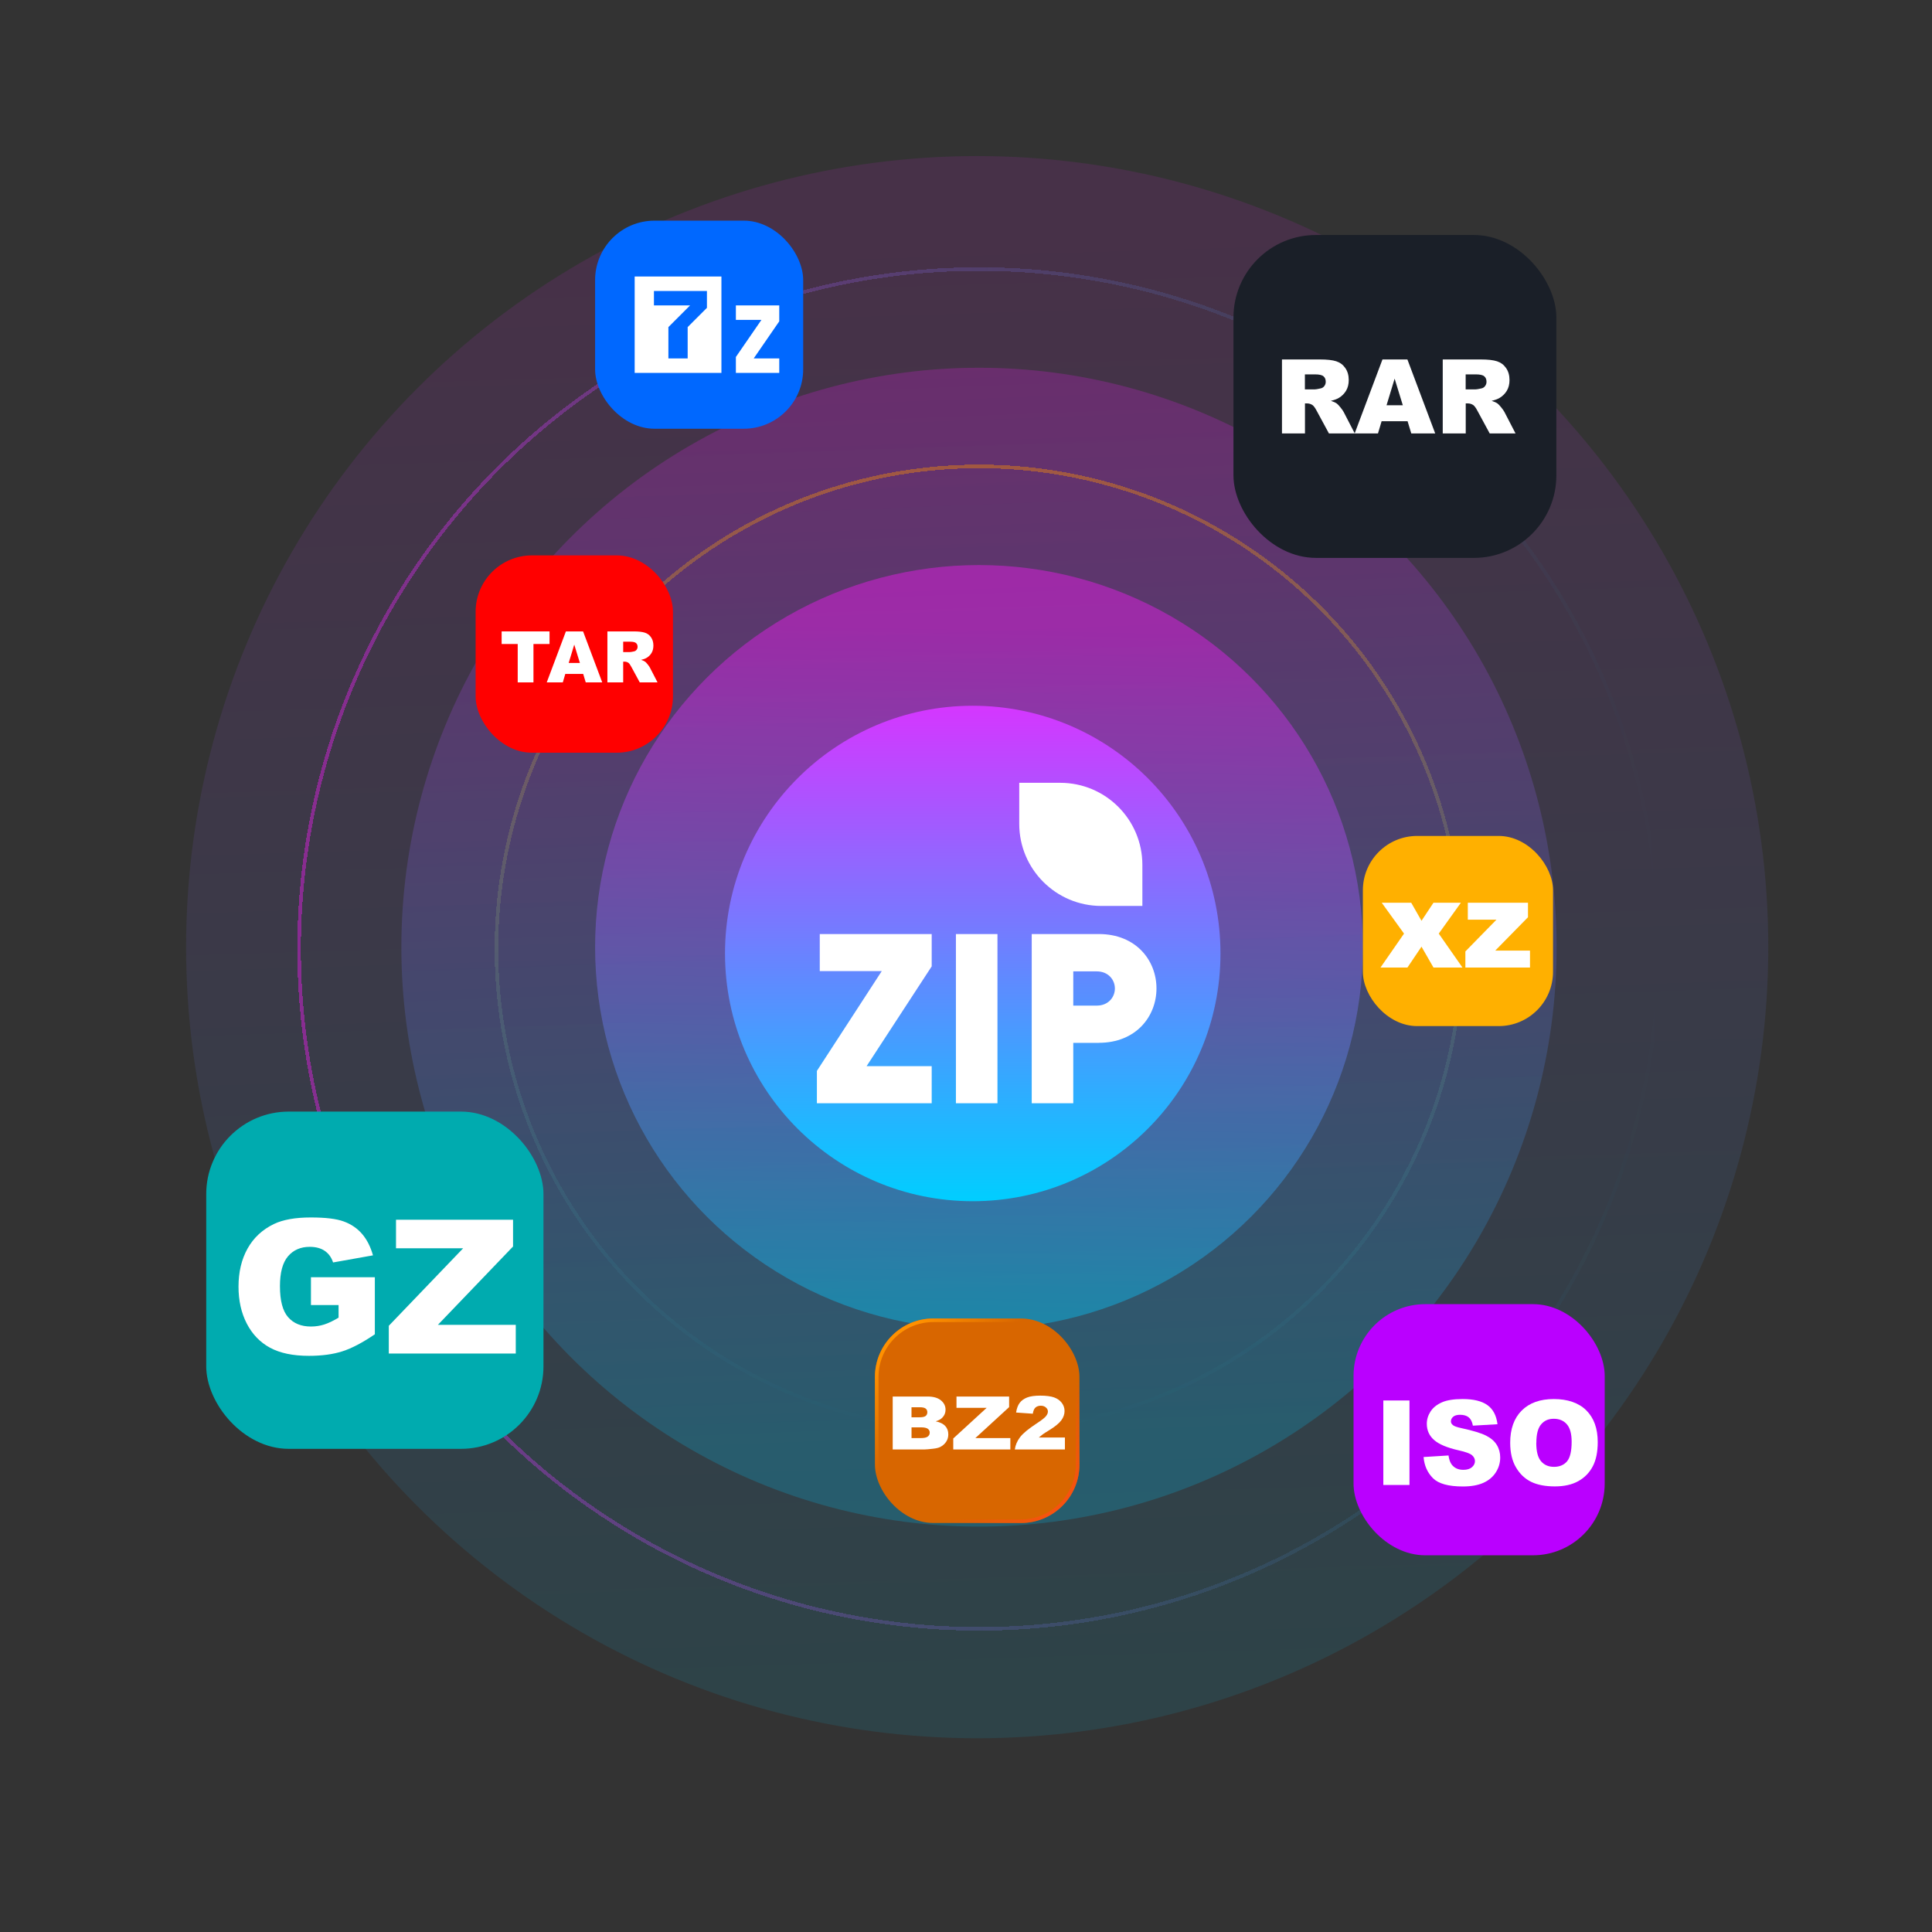<svg viewBox="0 0 538.5 538.5" xmlns="http://www.w3.org/2000/svg" xmlns:xlink="http://www.w3.org/1999/xlink"><rect x="0" y="0" width="538.5" height="538.5" fill="#333333" stroke="none"/><linearGradient id="a"><stop offset="0" stop-color="#00ceff"/><stop offset="1" stop-color="#fe19ff"/></linearGradient><linearGradient id="b" gradientUnits="userSpaceOnUse" x1="278.52" x2="266.02" xlink:href="#a" y1="464.46" y2="56.96"/><linearGradient id="c" gradientUnits="userSpaceOnUse" x1="278.21" x2="266.71" xlink:href="#a" y1="402.7" y2="103.7"/><linearGradient id="d" gradientUnits="userSpaceOnUse" x1="270.69" x2="274.69" xlink:href="#a" y1="370.48" y2="175.48"/><linearGradient id="e" gradientUnits="userSpaceOnUse" x1="272.87" x2="272.87" y1="129.5" y2="399.5"><stop offset="0" stop-color="#ff9100"/><stop offset="1" stop-color="#0ed4fc" stop-opacity="0"/></linearGradient><linearGradient id="f" gradientUnits="userSpaceOnUse" x1="82.9" x2="462.85" y1="267.5" y2="261.5"><stop offset="0" stop-color="#fe19ff"/><stop offset="1" stop-color="#0ed4fc" stop-opacity="0"/></linearGradient><linearGradient id="g" gradientUnits="userSpaceOnUse" x1="271.13" x2="271.13" xlink:href="#a" y1="334.81" y2="169.81"/><linearGradient id="h" gradientUnits="userSpaceOnUse" x1="249.98" x2="299.98" y1="374.95" y2="421.95"><stop offset="0" stop-color="#ff9100"/><stop offset=".3" stop-color="#ff9100" stop-opacity="0"/><stop offset=".63" stop-color="#ff4d13" stop-opacity="0"/><stop offset="1" stop-color="#ff4d13"/></linearGradient><circle cx="272.37" cy="264" fill="url(#b)" opacity=".1" r="220.5"/><ellipse cx="272.87" cy="264" fill="url(#c)" opacity=".2" rx="161" ry="161.5"/><ellipse cx="272.87" cy="264" fill="url(#d)" opacity=".4" rx="107" ry="106.5"/><circle cx="272.87" cy="264.5" fill="none" opacity=".4" r="134.5" shape-rendering="crispEdges" stroke="url(#e)"/><circle cx="272.87" cy="264.5" fill="none" opacity=".4" r="189.5" shape-rendering="crispEdges" stroke="url(#f)"/><circle cx="271.13" cy="265.76" fill="url(#g)" r="69.05"/><rect fill="#ba00ff" height="70" rx="20" width="70" x="377.27" y="363.5"/><rect fill="#ffb000" height="53" rx="15.14" width="53" x="379.87" y="233"/><rect fill="#0068ff" height="58" rx="16.57" width="58" x="165.87" y="61.5"/><rect fill="#1a1f28" height="90" rx="23" width="90" x="343.8" y="65.5"/><rect fill="#f00" height="55" rx="15.71" width="55" x="132.57" y="154.8"/><rect fill="#d86600" height="57" rx="16.29" width="57" x="243.87" y="367.5"/><rect fill="none" height="56" rx="15.79" stroke="url(#h)" width="56" x="244.37" y="368"/><rect fill="#00abaf" height="94" rx="23" width="94" x="57.48" y="309.83"/><g fill="#fff"><path d="m86.67 363.76v-7.76h17.81v15.9c-3.41 2.32-6.42 3.91-9.05 4.75-2.62.84-5.73 1.26-9.33 1.26-4.43 0-8.04-.75-10.83-2.26s-4.95-3.76-6.49-6.74-2.3-6.41-2.3-10.28c0-4.07.84-7.61 2.52-10.62s4.14-5.3 7.38-6.86c2.53-1.2 5.93-1.81 10.2-1.81s7.2.37 9.25 1.12c2.04.75 3.74 1.9 5.09 3.47s2.36 3.56 3.04 5.97l-11.12 1.98c-.46-1.41-1.23-2.48-2.33-3.23-1.09-.75-2.49-1.12-4.19-1.12-2.53 0-4.54.88-6.04 2.63-1.5 1.76-2.25 4.53-2.25 8.33 0 4.04.76 6.92 2.28 8.65s3.63 2.6 6.35 2.6c1.29 0 2.52-.19 3.69-.56s2.51-1.01 4.02-1.91v-3.51h-7.71z"/><path d="m110.38 339.97h32.62v7.46l-20.94 21.83h21.7v8.01h-35.39v-7.74l20.72-21.6h-18.71z"/><path d="m357.32 120.81v-20.62h10.62c1.97 0 3.47.17 4.51.51s1.88.96 2.52 1.88.96 2.03.96 3.34c0 1.14-.24 2.13-.73 2.96s-1.16 1.5-2.01 2.02c-.54.33-1.29.6-2.24.82.76.25 1.31.51 1.66.76.23.17.57.53 1.02 1.08.44.55.74.98.89 1.28l3.09 5.97h-7.2l-3.41-6.3c-.43-.82-.82-1.35-1.15-1.59-.46-.32-.98-.48-1.56-.48h-.56v8.37zm6.4-12.27h2.68c.29 0 .85-.09 1.69-.28.42-.08.77-.3 1.03-.65.27-.35.4-.75.4-1.2 0-.67-.21-1.18-.63-1.53-.42-.36-1.21-.53-2.38-.53h-2.8v4.19z"/><path d="m392.32 117.41h-7.23l-1.01 3.4h-6.5l7.75-20.62h6.95l7.75 20.62h-6.67l-1.03-3.4zm-1.32-4.46-2.28-7.41-2.25 7.41z"/><path d="m402.13 120.81v-20.62h10.62c1.97 0 3.47.17 4.51.51s1.88.96 2.52 1.88.96 2.03.96 3.34c0 1.14-.24 2.13-.73 2.96s-1.16 1.5-2.01 2.02c-.54.33-1.29.6-2.24.82.76.25 1.31.51 1.66.76.23.17.57.53 1.02 1.08.44.55.74.98.89 1.28l3.09 5.97h-7.2l-3.41-6.3c-.43-.82-.82-1.35-1.15-1.59-.46-.32-.98-.48-1.56-.48h-.56v8.37zm6.4-12.27h2.68c.29 0 .85-.09 1.69-.28.42-.08.77-.3 1.03-.65.27-.35.4-.75.4-1.2 0-.67-.21-1.18-.63-1.53-.42-.36-1.21-.53-2.38-.53h-2.8v4.19z"/><path d="m205.11 85.13v4.03h7.12l-7.12 10.34v4.43h12.09v-4.03h-7.12l7.12-10.34v-4.43zm-22.84-4.03v4.03h10.07l-6.04 6.04v8.73h5.37v-8.73l5.37-5.37v-4.7m-20.14-4.03h24.18v26.87h-24.18z"/><path d="m139.83 175.99h13.34v3.51h-4.48v10.7h-4.39v-10.7h-4.48v-3.51z"/><path d="m162.54 187.85h-4.98l-.69 2.35h-4.48l5.34-14.21h4.79l5.34 14.21h-4.6l-.71-2.35zm-.91-3.07-1.57-5.11-1.55 5.11z"/><path d="m169.3 190.2v-14.21h7.32c1.36 0 2.39.12 3.11.35s1.3.66 1.73 1.29c.44.63.66 1.4.66 2.3 0 .79-.17 1.47-.5 2.04-.34.57-.8 1.04-1.39 1.39-.38.23-.89.41-1.54.56.52.17.9.35 1.14.52.16.12.4.37.7.75.31.38.51.68.61.88l2.13 4.12h-4.96l-2.35-4.34c-.3-.56-.56-.93-.79-1.1-.32-.22-.68-.33-1.08-.33h-.39v5.77h-4.41zm4.41-8.45h1.85c.2 0 .59-.06 1.16-.19.29-.06.53-.21.71-.45s.28-.51.28-.82c0-.46-.15-.81-.44-1.06s-.84-.37-1.64-.37h-1.93v2.89z"/><path d="m248.83 389.25h9.7c1.62 0 2.86.35 3.72 1.06.87.7 1.3 1.58 1.3 2.62 0 .87-.31 1.62-.93 2.24-.41.42-1.01.74-1.81.99 1.2.25 2.09.69 2.66 1.31s.85 1.4.85 2.34c0 .76-.2 1.45-.61 2.06-.4.61-.96 1.09-1.66 1.45-.43.22-1.09.38-1.97.48-1.17.13-1.94.2-2.32.2h-8.94v-14.75zm5.23 5.79h2.25c.81 0 1.37-.12 1.69-.37s.47-.6.47-1.06c0-.43-.16-.76-.47-1.01-.32-.24-.87-.36-1.65-.36h-2.29zm0 5.79h2.64c.89 0 1.52-.14 1.89-.42s.55-.65.55-1.12c0-.44-.18-.79-.54-1.05s-1-.4-1.9-.4h-2.63v2.99z"/><path d="m266.61 389.25h14.66v2.95l-9.41 8.63h9.75v3.17h-15.91v-3.06l9.31-8.54h-8.41v-3.15z"/><path d="m296.83 404h-13.97c.16-1.21.65-2.36 1.46-3.42.81-1.07 2.34-2.33 4.57-3.79 1.36-.89 2.24-1.57 2.62-2.03s.57-.9.57-1.32c0-.45-.19-.83-.57-1.15s-.85-.48-1.42-.48-1.08.17-1.46.49c-.38.33-.63.91-.76 1.74l-4.66-.33c.18-1.15.52-2.05 1.01-2.7s1.18-1.14 2.06-1.49c.89-.35 2.12-.52 3.69-.52s2.91.17 3.82.49c.91.33 1.63.83 2.15 1.51s.78 1.44.78 2.29c0 .9-.3 1.76-.9 2.58s-1.69 1.72-3.27 2.7c-.94.57-1.56.97-1.88 1.2s-.69.53-1.12.9h7.27v3.34h.01z"/><path d="m385.57 390.35h7.29v23.55h-7.29z"/><path d="m396.82 406.11 6.92-.43c.15 1.12.46 1.98.92 2.57.75.95 1.82 1.43 3.21 1.43 1.04 0 1.84-.24 2.4-.73s.84-1.05.84-1.69-.27-1.16-.8-1.64c-.54-.48-1.78-.94-3.73-1.37-3.19-.72-5.47-1.67-6.83-2.86-1.37-1.19-2.06-2.7-2.06-4.55 0-1.21.35-2.35 1.05-3.43s1.76-1.92 3.16-2.54c1.41-.62 3.34-.92 5.79-.92 3.01 0 5.3.56 6.88 1.68s2.52 2.9 2.82 5.34l-6.86.4c-.18-1.06-.57-1.83-1.15-2.31s-1.39-.72-2.42-.72c-.85 0-1.48.18-1.91.54s-.64.79-.64 1.31c0 .38.18.71.53 1.01.34.31 1.16.6 2.44.87 3.18.69 5.46 1.38 6.83 2.08 1.38.7 2.38 1.57 3 2.61.63 1.04.94 2.2.94 3.49 0 1.51-.42 2.9-1.25 4.18s-2 2.24-3.5 2.9-3.39.99-5.67.99c-4.01 0-6.78-.77-8.32-2.31s-2.42-3.5-2.62-5.88z"/><path d="m420.93 402.14c0-3.84 1.07-6.84 3.21-8.98s5.12-3.21 8.95-3.21 6.94 1.05 9.06 3.16 3.18 5.05 3.18 8.84c0 2.75-.46 5.01-1.39 6.77s-2.26 3.13-4.02 4.11c-1.75.98-3.93 1.47-6.55 1.47s-4.85-.42-6.59-1.27-3.15-2.18-4.23-4.02c-1.08-1.83-1.62-4.12-1.62-6.88zm7.27.03c0 2.38.44 4.09 1.33 5.12.88 1.04 2.09 1.56 3.61 1.56s2.77-.51 3.63-1.53 1.29-2.84 1.29-5.48c0-2.22-.45-3.84-1.34-4.86s-2.11-1.53-3.64-1.53-2.64.52-3.53 1.56-1.33 2.76-1.33 5.16z"/><path d="m385.12 251.61h8.22l2.87 5.04 3.34-5.04h7.64l-6.17 8.61 6.61 9.46h-8.08l-3.34-5.82-3.92 5.82h-7.51l6.56-9.46z"/><path d="m409.13 251.61h16.76v4.05l-9.12 9.29h9.68v4.73h-18.01v-4.49l8.66-8.85h-7.98v-4.73z"/><path d="m295.53 218.19h-11.44v11.44c0 12.63 10.25 22.88 22.88 22.88h11.44v-11.44c0-12.63-10.25-22.88-22.88-22.88zm-67.84 89.31v-9.01l18.08-27.82h-17.28v-10.33h31.2v9.01l-18.15 27.82h18.15v10.33zm38.75 0v-47.16h11.58v47.16zm39.8-16.82h-7.09v16.82h-11.58v-47.16h18.68c10.46 0 16.09 7.42 16.09 15.16s-5.63 15.16-16.09 15.16zm-.53-19.93h-6.56v9.54h6.56c3.18 0 5.04-2.32 5.04-4.77s-1.86-4.77-5.04-4.77z"/></g></svg>